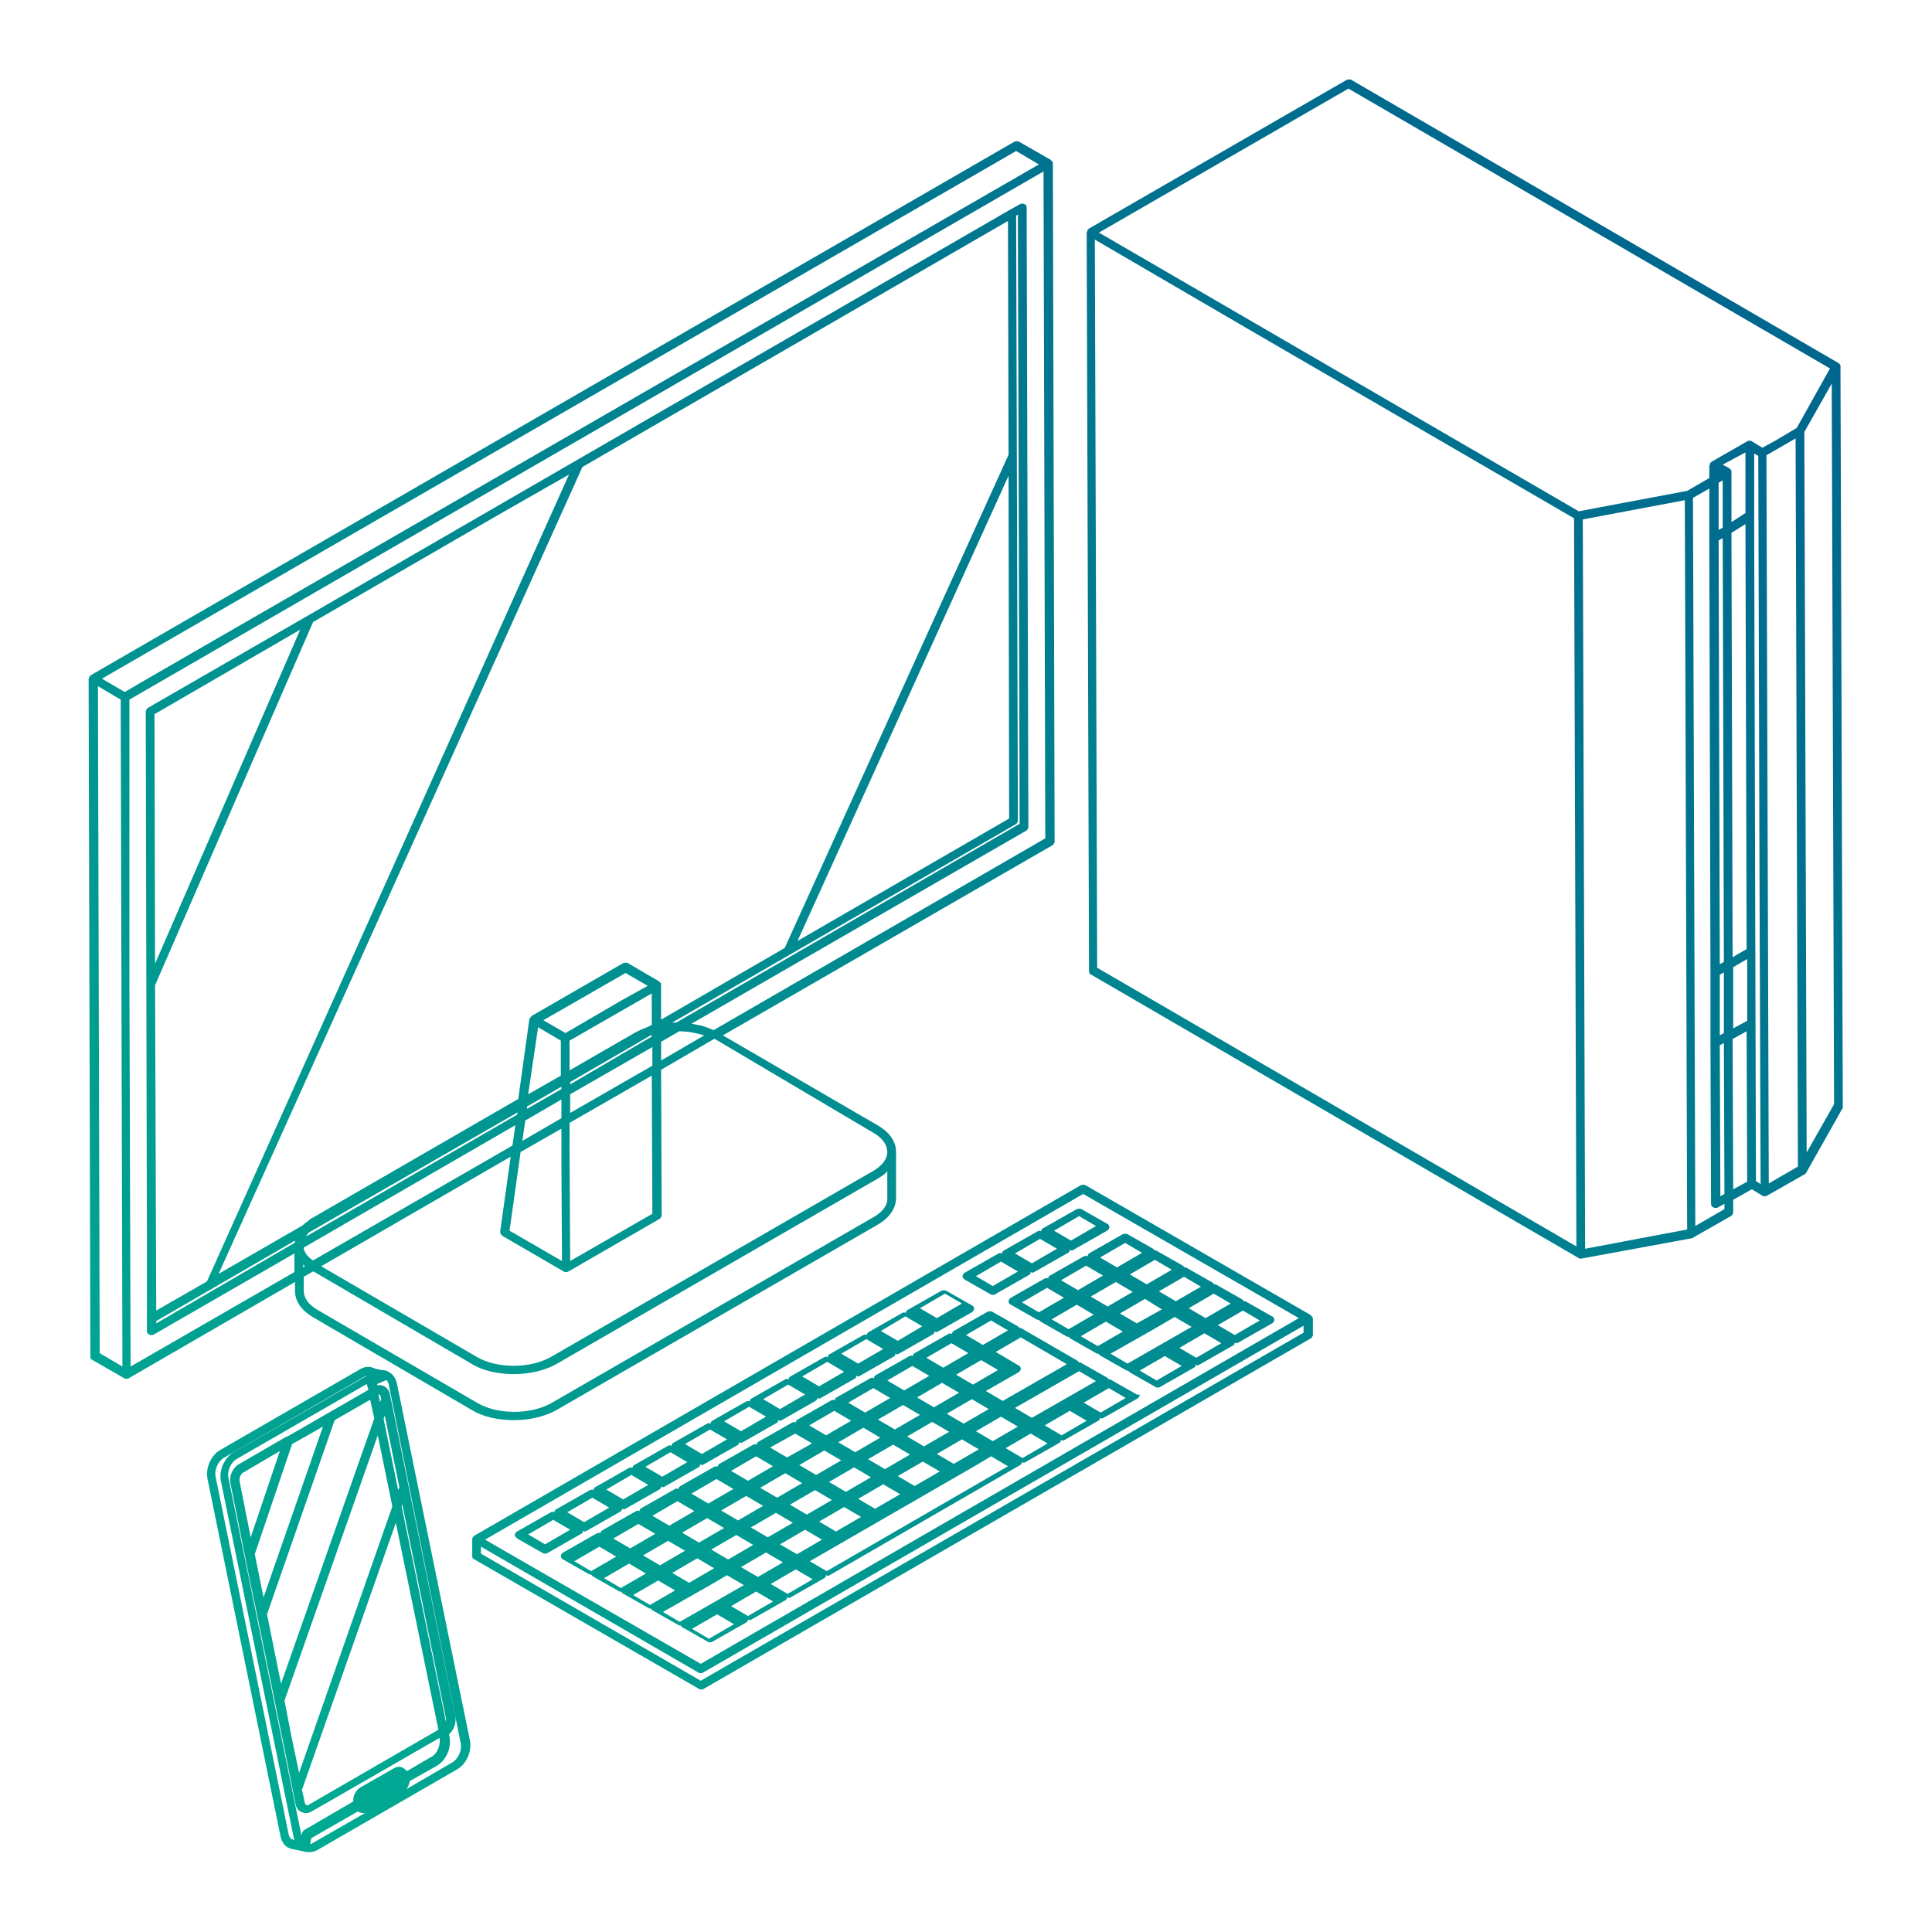 <svg enable-background="new 0 0 331.4 331.4" viewBox="0 0 331.4 331.4" xmlns="http://www.w3.org/2000/svg" xmlns:xlink="http://www.w3.org/1999/xlink"><linearGradient id="a" gradientUnits="userSpaceOnUse" x1="26.687" x2="287.094" y1="294.365" y2="33.958"><stop offset="0" stop-color="#00ab92"/><stop offset="1" stop-color="#00668e"/></linearGradient><path d="m315.7 62.9v-.1-.1c0-.1-.1-.1-.1-.2-.1-.1-.1-.1-.2-.2l-83.6-48.6c-.2-.1-.5-.1-.8 0l-44.2 25.5c-.1.1-.2.2-.3.3v.2c0 .1-.1.1-.1.2s0 0 0 0l.4 126.7c0 .3.1.5.4.6l83.6 48.6c.1.1.2.1.3.1h.1l19-3.5c.1 0 .2 0 .2-.1l6.5-3.7c.2-.1.4-.4.4-.7v-2.1l3.2-1.8 1.8 1.1c.1.1.2.1.4.1.1 0 .3 0 .4-.1l6.5-3.7c.1-.1.2-.1.2-.2l6.2-11c.1-.1.1-.2.1-.4zm-16 112.2-2.4 1.3v-10.5l2.4-1.4v2.1zm-.1-12.3-1.9 1.1-.5.3-.2-72.8 2.4-1.5zm-4.1-70.5.2 72.7-.7.4-.2-72.7zm-.5 74.9.7-.4v10.4l-.7.4zm4.4-89.6v10.4l-2.3 1.5h-.1v-8.5c0-.1 0-.1 0-.2s0-.1-.1-.2c0 0-.1-.1-.1-.1-.1-.1-.1-.1-.2-.2l-1.1-.6zm-3.9 4.8v8.1l-.7.4v-8.1zm.2 96.5.1 25.9-.7.4-.1-25.9zm-64.4-163.7 82.6 48-5.7 10.2-3.7 2.2-2.2 1.2-1.8-1.1c-.1-.1-.2-.1-.3-.1h-.1c-.1 0-.3 0-.4.1l-6.1 3.5c-.1.1-.2.2-.3.3v.2c0 .1-.1.1-.1.2s0 0 0 0v2.1l-3.8 2.2-18.6 3.5-82.3-47.8zm-43.1 150.8-.4-124.9 27.6 16.1 54.6 31.7.4 124.9zm83.7 48.2-.4-125.1 17.5-3.3.4 125.1zm23.9-6.8-5 2.9-.2-62.3-.2-62.6 2.8-1.6v8.6l.2 74.4v12.1l.1 27.6c0 .3.1.5.4.6.1.1.2.1.4.1.1 0 .3 0 .4-.1l1.1-.6zm1.5-3.4-.1-25.8.4-.2 2-1.1.1 25.8zm3.9-1.4-.3-111.4v-2.6-.7-10.1l.7.4.2 69.3.2 55.6zm2.2.4-.2-62.3-.2-62.6 5-2.9.2 62.7.2 62.2zm6.5-5.3-.3-94.6-.1-29 4.7-8.3.4 123.6zm-85.2 27.8-38.5-22.2c-.2-.1-.5-.1-.8 0l-104 60.1c-.2.1-.4.4-.4.6v2.9c0 .3.1.5.4.6l38.5 22.2c.1.1.2.1.4.1s.3 0 .4-.1l104.1-60.1c.2-.1.4-.4.4-.6v-2.9c-.1-.2-.3-.5-.5-.6zm-1.9.6-102.6 59.3-37-21.3 102.6-59.3zm-102.6 62.2-37.7-21.8v-1.2l37.3 21.6c.1.1.2.1.4.1s.3 0 .4-.1l103-59.5v1.2zm-31.5-24.4 4.4 2.5c.1.1.2.1.4.1s.3 0 .4-.1l5.8-3.3c.2-.1.3-.3.3-.5.1 0 .2.1.2.1.1 0 .3 0 .4-.1l5.8-3.3c.2-.1.3-.3.3-.5.1 0 .2.1.2.1.1 0 .3 0 .4-.1l5.8-3.3c.2-.1.3-.3.3-.5.1 0 .2.1.2.1.1 0 .3 0 .4-.1l5.8-3.3c.2-.1.3-.3.3-.5.1 0 .2.1.2.1.1 0 .3 0 .4-.1l5.8-3.3c.2-.1.3-.3.3-.5.1 0 .2.1.2.1.1 0 .3 0 .4-.1l5.8-3.3c.2-.1.3-.3.3-.5.1 0 .2.1.2.1.1 0 .3 0 .4-.1l5.8-3.3c.2-.1.3-.3.3-.5.1 0 .2.1.2.1.1 0 .3 0 .4-.1l5.8-3.3c.2-.1.3-.3.3-.5.1 0 .2.1.2.1.1 0 .3 0 .4-.1l5.8-3.3c.2-.1.3-.3.3-.5.1 0 .2.1.2.1.1 0 .3 0 .4-.1l5.8-3.3c.2-.1.3-.3.3-.5.1 0 .2.1.2.1.1 0 .3 0 .4-.1l5.8-3.3c.2-.1.4-.4.4-.6s-.1-.5-.4-.6l-4.4-2.5c-.2-.1-.5-.1-.8 0l-5.8 3.3c-.2.1-.3.3-.3.5-.2-.1-.4-.1-.6 0l-5.8 3.3c-.2.1-.3.3-.3.5-.2-.1-.4-.1-.6 0l-5.8 3.3c-.2.1-.3.3-.3.5-.2-.1-.4-.1-.6 0l-5.8 3.3c-.2.1-.3.3-.3.5-.2-.1-.4-.1-.6 0l-5.8 3.3c-.2.1-.3.3-.3.5-.2-.1-.4-.1-.6 0l-5.8 3.3c-.2.1-.3.3-.3.5-.2-.1-.4-.1-.6 0l-5.8 3.3c-.2.1-.3.3-.3.5-.2-.1-.4-.1-.6 0l-5.8 3.3c-.2.1-.3.3-.3.5-.2-.1-.4-.1-.6 0l-5.8 3.3c-.2.1-.3.3-.3.5-.2-.1-.4-.1-.6 0l-5.8 3.3c-.2.1-.3.3-.3.5-.2-.1-.4-.1-.6 0l-5.8 3.3c-.2.1-.4.4-.4.6s.2.4.4.6zm73.4-42 2.9 1.7-4.3 2.5-2.9-1.7zm-6.8 3.9 2.9 1.7-4.2 2.5-2.9-1.7zm-6.7 3.9 2.9 1.7-4.3 2.5-2.9-1.7zm-6.7 3.9 2.9 1.7-4.3 2.5-2.9-1.7zm-6.7 3.9 2.9 1.7-4.3 2.5-2.9-1.7zm-6.7 3.8 2.9 1.7-4.3 2.5-2.9-1.7zm-6.7 3.9 2.9 1.7-4.3 2.5-2.9-1.7zm-6.8 3.9 2.9 1.7-4.3 2.5-2.9-1.7zm-6.7 3.9 2.9 1.7-4.3 2.5-2.9-1.7zm-6.7 3.9 2.9 1.7-4.3 2.5-2.9-1.7zm-6.7 3.8 2.9 1.7-4.3 2.5-2.9-1.7zm100.1-21.5-4.4-2.5c-.1-.1-.2-.1-.4-.1-.1-.1-.2-.2-.3-.3l-4.4-2.5c-.1-.1-.2-.1-.4-.1-.1-.1-.2-.2-.3-.3l-9.5-5.5c-.1-.1-.2-.1-.4-.1-.1-.1-.2-.2-.3-.3l-4.4-2.5c-.2-.1-.5-.1-.8 0l-5.8 3.3c-.2.1-.3.3-.3.5-.2-.1-.4-.1-.6 0l-5.8 3.3c-.2.1-.3.3-.3.5-.2-.1-.4-.1-.6 0l-5.8 3.3c-.2.1-.3.3-.3.5-.2-.1-.4-.1-.6 0l-5.8 3.3c-.2.1-.3.3-.3.5-.2-.1-.4-.1-.6 0l-5.8 3.3c-.2.1-.3.3-.3.5-.2-.1-.4-.1-.6 0l-5.8 3.3c-.2.1-.3.3-.3.5-.2-.1-.4-.1-.6 0l-5.8 3.3c-.2.1-.3.3-.3.5-.2-.1-.4-.1-.6 0l-5.8 3.3c-.2.1-.3.3-.3.5-.2-.1-.4-.1-.6 0l-5.8 3.3c-.2.1-.3.3-.3.5-.2-.1-.4-.1-.6 0l-5.8 3.3c-.2.1-.3.3-.3.5-.2-.1-.4-.1-.6 0l-5.8 3.3c-.2.1-.4.4-.4.6s.1.5.4.6l4.4 2.5c.1.1.2.1.4.1.1.1.2.2.3.3l4.4 2.5c.1.1.2.1.4.1l.3.3 4.4 2.5c.1.1.2.1.4.1.1.1.2.2.3.3l4.4 2.5c.1.1.2.1.4.1l.3.3 4.4 2.5c.1.1.2.1.4.1s.3 0 .4-.1l5.8-3.3c.2-.1.3-.3.3-.5.1 0 .2.1.2.1.1 0 .3 0 .4-.1l5.8-3.3c.2-.1.3-.3.3-.5.1 0 .2.1.2.1.1 0 .3 0 .4-.1l5.8-3.3c.2-.1.3-.3.3-.5.1 0 .2.1.2.1.1 0 .3 0 .4-.1l32.7-18.9c.2-.1.3-.3.3-.5.1 0 .2.1.2.1.1 0 .3 0 .4-.1l5.8-3.3c.2-.1.3-.3.3-.5.1 0 .2.1.2.1.1 0 .3 0 .4-.1l5.8-3.3c.2-.1.3-.3.3-.5.1 0 .2.1.2.1.1 0 .3 0 .4-.1l5.8-3.3c.2-.1.4-.4.4-.6s-.3 0-.5-.1zm-27.6 6.3 4.3-2.5 2.9 1.7-4.3 2.5zm-33.6 19.4 4.3-2.5 2.9 1.7-4.3 2.5zm-6.7 3.9 4.3-2.5 2.9 1.7-4.3 2.5zm-9.6-2.8-4.3 2.5-2.9-1.7 4.3-2.5zm6.7-3.9-4.3 2.5-2.9-1.7 4.3-2.5zm6.7-3.8-4.3 2.5-2.9-1.7 4.3-2.5zm6.7-3.9-4.3 2.5-2.9-1.7 4.3-2.5zm6.7-3.9-4.3 2.5-2.9-1.7 4.3-2.5zm6.7-3.9-4.3 2.5-2.9-1.7 4.3-2.5zm6.8-3.9-4.3 2.5-2.9-1.7 4.3-2.5zm6.7-3.8-4.3 2.5-2.9-1.7 4.3-2.5zm6.7-3.9-4.3 2.5-2.9-1.7 4.3-2.5zm-15.6 11.4 4.3-2.5 2.9 1.7-4.3 2.5zm-6.7 3.9 4.3-2.5 2.9 1.7-4.3 2.5zm-6.7 3.9 4.3-2.5 2.9 1.7-4.3 2.5zm-6.7 3.9 4.3-2.5 2.9 1.7-4.3 2.5zm-6.7 3.9 4.3-2.5 2.9 1.7-4.3 2.5zm36.5-17.8-2.9-1.7 4.3-2.5 2.9 1.7zm-45.7 23.1 2.9 1.7-4.3 2.5-2.9-1.7zm2.4-1.5 4.3-2.5 2.9 1.7-4.3 2.5zm18.5-4.8 4.3-2.5 2.9 1.7-4.3 2.5zm6.7-3.9 4.3-2.5 2.9 1.7-4.3 2.5zm6.8-3.9 4.3-2.5 2.9 1.7-4.3 2.5zm6.7-3.8 4.3-2.5 2.9 1.7-4.3 2.5zm27.3-12.5-11 6.3-2.9-1.7 11-6.3zm-5-2.9-11 6.3-2.9-1.7 5.6-3.2c.2-.1.4-.4.4-.6s-.1-.5-.4-.6l-3.9-2.3 4.3-2.5zm-13-7.5 2.9 1.7-4.3 2.5-2.9-1.7zm-6.8 3.9 2.9 1.7-4.3 2.5-2.9-1.7zm-6.7 3.9 2.9 1.7-4.3 2.5-2.9-1.7zm-6.7 3.8 2.9 1.7-4.3 2.5-2.9-1.7zm-6.7 3.9 2.9 1.7-4.3 2.5-2.9-1.7zm-6.7 3.9 2.9 1.7-4.3 2.4-2.9-1.7zm-6.7 3.9 2.9 1.7-4.3 2.5-2.9-1.7zm-6.8 3.9 2.9 1.7-4.3 2.5-2.9-1.7zm-6.7 3.8 2.9 1.7-4.3 2.5-2.9-1.7zm-6.7 3.9 2.9 1.7-4.3 2.5-2.9-1.7zm-11 6.4 4.3-2.5 2.9 1.7-4.3 2.5zm5.1 2.9 4.3-2.5 2.9 1.7-4.3 2.5zm5 2.9 4.3-2.5 2.9 1.7-4.3 2.5zm5.1 2.9 7.4-4.2 3.6-2.1 2.9 1.7-11 6.3zm7.9 4.6-2.9-1.7 4.3-2.5 2.9 1.7zm6.7-3.9-2.9-1.7 4.3-2.5 2.9 1.7zm6.8-3.8-2.9-1.7 4.3-2.5 2.9 1.7zm6.7-3.9-2.9-1.7 28.6-16.5 2.5-1.5 2.9 1.7zm33.6-19.4-2.9-1.7 4.3-2.5 2.9 1.7zm6.7-3.9-2.9-1.7 4.3-2.5 2.9 1.7zm6.7-3.9-2.9-1.7 4.3-2.5 2.9 1.7zm-23.3-22.8 4.4 2.5c.1.1.2.1.4.1s.3 0 .4-.1l5.8-3.3c.2-.1.3-.3.3-.5.1 0 .2.1.2.1.1 0 .3 0 .4-.1l5.8-3.3c.2-.1.3-.3.3-.5.1 0 .2.1.2.1.1 0 .3 0 .4-.1l5.8-3.3c.2-.1.4-.4.4-.6s-.1-.5-.4-.6l-4.4-2.5c-.2-.1-.5-.1-.8 0l-5.8 3.3c-.2.1-.3.3-.3.5-.2-.1-.4-.1-.6 0l-5.8 3.3c-.2.1-.3.3-.3.5-.2-.1-.4-.1-.6 0l-5.8 3.3c-.2.1-.4.4-.4.6s.2.5.4.6zm19.6-10.9 2.9 1.7-4.3 2.5-2.9-1.7zm-6.7 3.9 2.9 1.7-4.3 2.5-2.9-1.7zm-6.7 3.9 2.9 1.7-4.3 2.5-2.9-1.7zm14.8-.9c-.2-.1-.4-.1-.6 0l-5.8 3.3c-.2.1-.3.3-.3.5-.2-.1-.4-.1-.6 0l-5.8 3.3c-.2.1-.4.4-.4.6s.1.5.4.6l4.4 2.5c.1.1.2.1.4.1l.3.3 4.4 2.5c.1.1.2.1.4.1l.3.3 4.4 2.5c.1.1.2.1.4.1l.3.3 4.4 2.5c.1.1.2.1.4.1l.3.3 4.4 2.5c.1.1.2.1.4.1s.3 0 .4-.1l5.8-3.3c.2-.1.3-.3.3-.5.1 0 .2.1.2.1.1 0 .3 0 .4-.1l5.8-3.3c.2-.1.3-.3.3-.5.1 0 .2.1.2.1.1 0 .3 0 .4-.1l5.8-3.3c.2-.1.4-.4.4-.6s-.1-.5-.4-.6l-4.4-2.5c-.1-.1-.2-.1-.4-.1-.1-.1-.2-.2-.3-.3l-4.4-2.5c-.1-.1-.2-.1-.4-.1-.1-.1-.2-.2-.3-.3l-4.4-2.5c-.1-.1-.2-.1-.4-.1-.1-.1-.2-.2-.3-.3l-4.4-2.5c-.1-.1-.2-.1-.4-.1-.1-.1-.2-.2-.3-.3l-4.4-2.5c-.2-.1-.5-.1-.8 0l-5.8 3.3c-.1.1-.2.3-.3.5zm3.5 8.6-2.9-1.7 4.3-2.5 2.9 1.7zm9.3.5-4.3 2.4-2.9-1.7 4.3-2.5zm-13-7.5 2.9 1.7-4.3 2.5-2.9-1.7zm-11 6.3 4.3-2.5 2.9 1.7-4.3 2.5zm5.1 2.9 4.3-2.5 2.9 1.7-4.3 2.5zm5 2.9 4.3-2.5 2.9 1.7-4.3 2.5zm5.1 3 7.4-4.2 3.6-2.1 2.9 1.7-11 6.3zm7.9 4.6-2.9-1.7 4.3-2.5 2.9 1.7zm6.8-3.9-2.9-1.7 4.3-2.5 2.9 1.7zm10.9-6.4-4.3 2.5-2.9-1.7 4.3-2.5zm-5-2.9-4.3 2.5-2.9-1.7 4.3-2.5zm-5.1-2.9-4.3 2.5-2.9-1.7 4.3-2.5zm-5-2.9-4.3 2.5-2.9-1.7 4.3-2.5zm-8-4.6 2.9 1.7-4.3 2.5-2.9-1.7zm-142.4 6.7v1.5c0 1.8 1.1 3.4 3.2 4.6l27.2 15.9c2 1.2 4.6 1.7 7.2 1.7s5.2-.6 7.2-1.7l55.1-31.8c2.1-1.2 3.2-2.9 3.2-4.6v-7.9c0-1.8-1.1-3.4-3.2-4.6l-26.5-15.4 56.5-32.6c.2-.1.4-.4.4-.7l-.3-116.2c0-.1 0-.1 0-.2s0-.1-.1-.2c0 0-.1-.1-.1-.1-.1-.1-.1-.1-.2-.2l-5.4-3.1c-.2-.1-.5-.1-.8 0l-158.4 91.5s0 0 0 0c-.1.1-.2.2-.3.3v.1c0 .1-.1.2-.1.3s0 0 0 0l.3 116.2c0 .3.1.5.4.6l5.4 3.1c.1.1.2.1.4.1s.3 0 .4-.1zm99.2-11.1-55.1 31.8c-3.6 2.1-9.4 2.1-12.9 0l-27.3-15.9c-1.6-.9-2.4-2.1-2.4-3.3v-2.4l1.6-.9h.1l27.2 15.9c2 1.2 4.6 1.7 7.2 1.7s5.2-.6 7.2-1.7l55.1-31.8c.7-.4 1.3-.8 1.7-1.3v4.6c.1 1.2-.8 2.4-2.4 3.3zm0-14.5c1.6.9 2.4 2.1 2.4 3.3s-.9 2.4-2.5 3.3l-55.1 31.8c-3.6 2.1-9.4 2.1-12.9 0l-26.6-15.5 32.5-18.8-1.8 12.8c0 .3.1.6.4.8l10.5 6.1c.1.1.2.1.4.1.1 0 .3 0 .4-.1l15.6-9c.2-.1.4-.4.4-.7l-.1-24.9 9.1-5.3h.1zm-97.7 19.9c0-.1 0-.1 0-.2l36.3-21-.5 3.5-34.2 19.7c-.8-.5-1.4-1.2-1.6-2zm45.5-132.8-62.1 138.4-8.7 5-.2-55.8 27.1-62.3 31.8-18.4zm2.3-1.3 73-42.2.1 40.1-38.4 84.6-21.2 12.3v-5.9c0-.1 0-.1 0-.2s0-.2-.1-.2c0 0-.1-.1-.1-.1-.1-.1-.1-.1-.2-.2l-5.3-3.1c-.2-.1-.5-.1-.8 0l-15.6 9s-.1.1-.1.1c-.1 0-.1.1-.2.2 0 0 0 .1-.1.1 0 .1-.1.1-.1.2l-1.9 13.7-35.3 20.4c-.3.1-.5.3-.7.5-.4.3-.7.5-1 .8l-14.4 8.3zm73.2 60.3-36.3 21 36.2-79.8zm-61.2 67.8-14.1 8.1-.1-18.9v-4.8l14.1-8.1zm-15.5 8.1-9-5.2 1.9-13.5 7-4v5.9zm14.6-40.1c-.8.3-1.5.6-2.2 1l-11.1 6.4v-5.1l14.1-8.1v5.4zm-4.4-4.6-9.6 5.6-3.8-2.2 14.1-8.1 3.8 2.2zm-14.3 4.6 3.9 2.3v6l-5.6 3.2zm-3.5 14.6-.1.4-36.2 20.9c.1-.2.3-.5.5-.7zm1.6-1 5.9-3.4v.4l-5.9 3.4zm5.9-1.2v3.2l-6.7 3.9.5-3.5zm1.5 2.3v-3.2l14.1-8.1v3.2zm0-4.9v-.4l13.8-8c.1 0 .2 0 .2-.1v.3zm15.6-4.1v-3.2l3.1-1.8c1.5 0 3 .3 4.3.7zm2.6-6.5c-.2 0-.5 0-.7 0l58.9-34c.2-.1.4-.4.4-.7l-.3-103.7.3-.2.3 104.5zm-64.5-67.4-24.9 57.3-.1-42.8zm-.9 104.8c0 .1 0 .3-.1.4l-23.7 13.8v-.4zm1.4 4.1.3.3-.3.2zm70.4-40.2c-.7-.3-1.4-.6-2.2-.8-.5-.1-1-.2-1.6-.3l57.4-33.1c.2-.1.4-.4.4-.7l-.3-106.2c0-.3-.1-.5-.4-.6-.2-.1-.5-.1-.7 0l-1.8 1-76.3 44.1-44.1 25.5-27.4 15.8c-.2.1-.4.4-.4.7l.1 46.8.1 44.9v12.4 2.1c0 .3.1.5.4.6.1.1.2.1.4.1.1 0 .3 0 .4-.1l24.1-13.9v3.2l-28.1 16.2-.2-65.9v-48.5l156.8-90.6.3 114.4zm51.9-150.8 3.9 2.3-153.4 88.5-3.4 2-3.6-2.1-.3-.2zm-157.5 91.8 3.9 2.3.3 114.4-3.9-2.3zm51.3 119.7c-.2-.9-.6-1.6-1.3-2-.1-.1-.1-.1-.2-.1 0 0-.1 0-.1-.1-.3-.1-.6-.2-1-.2-.6-.1-1.1-.2-1.3-.3-.8-.4-1.7-.3-2.5.2l-23.9 13.8c-1.6.9-2.6 3.1-2.2 5l12.5 61.2c.2 1 .7 1.8 1.5 2.1.1 0 .1 0 .2.1l2.4.5c.3.1.5.1.8.1.5 0 1-.1 1.5-.4l23.9-13.8c1.6-.9 2.6-3.1 2.2-5zm8.4 57.4v.6l-7.6-37 .1-.4zm-27.7-3.1 16-45.5 2.5 12.2-16 45.7-1.3-6.2zm19.5-36.1-2.5-12.2.2-.6 2.5 12.3zm-.4 5.6 7.3 35.5-22.3 12.9c-.1.1-.2.1-.4 0 0 0-.1-.1-.2-.3l-.5-2.3zm-2.7-20.7-.3-1.3h.1c.2 0 .3.3.3.4l.1.4zm-1 2.8-16 45.5-2.4-11.9 11.6-33.3 6.1-3.5zm-23.1 10.8c-.1-.6.2-1.3.6-1.5l6.3-3.7-5 14.8zm2.6 12.5 6.4-18.9 2.5-1.4 2.8-1.6-10.2 29.3-.8-4zm19.5-28.2-13.9 8-.3.1-8.1 4.7c-1 .6-1.6 2-1.4 3.1l3.2 16 1.4 6.7 4.8 23.5 1.3 6.5.5 2.5c.1.5.4 1 .8 1.2.3.2.7.3 1 .3s.7-.1 1-.3l21.9-12.6c.2 1.2-.4 2.8-1.5 3.3l-4.1 2.4c-.2-.2-.4-.4-.7-.6-.5-.2-1-.2-1.5.1l-5.8 3.3c-.8.5-1.3 1.5-1.2 2.4l-8.4 4.9c-.2.1-.3.3-.4.5l-.1.5s0 0 0-.1l-12.5-61.2c-.3-1.3.4-2.8 1.5-3.4l22.2-12.8zm-13.7 76.2-12.5-61.2c-.3-1.3.4-2.8 1.5-3.4l23.9-13.8c.2-.1.3-.2.5-.2l-22.8 13.1c-1.6.9-2.6 3.1-2.2 5l12.5 61.2c0 .1.1.2.1.3l-.3-.1c-.3 0-.6-.4-.7-.9zm4.2 1.5c-.2.1-.3.2-.5.2l.2-1 8-4.6c.1.1.2.2.4.2.2.1.4.1.6.1h.2zm23.9-13.8-7.9 4.6c.3-.4.5-.9.6-1.4l4.6-2.6c1.6-.9 2.6-3.1 2.2-5l-.1-.4c.8-.7 1.3-1.9 1.1-3l-11-54.3-.1-.4-.1-.6c-.2-.9-.8-1.5-1.6-1.6-.2 0-.4 0-.6 0v-.2l1.6-.7c.2.2.3.5.4.9l12.3 61.3c.3 1.3-.4 2.8-1.4 3.4z" fill="url(#a)"/></svg>
